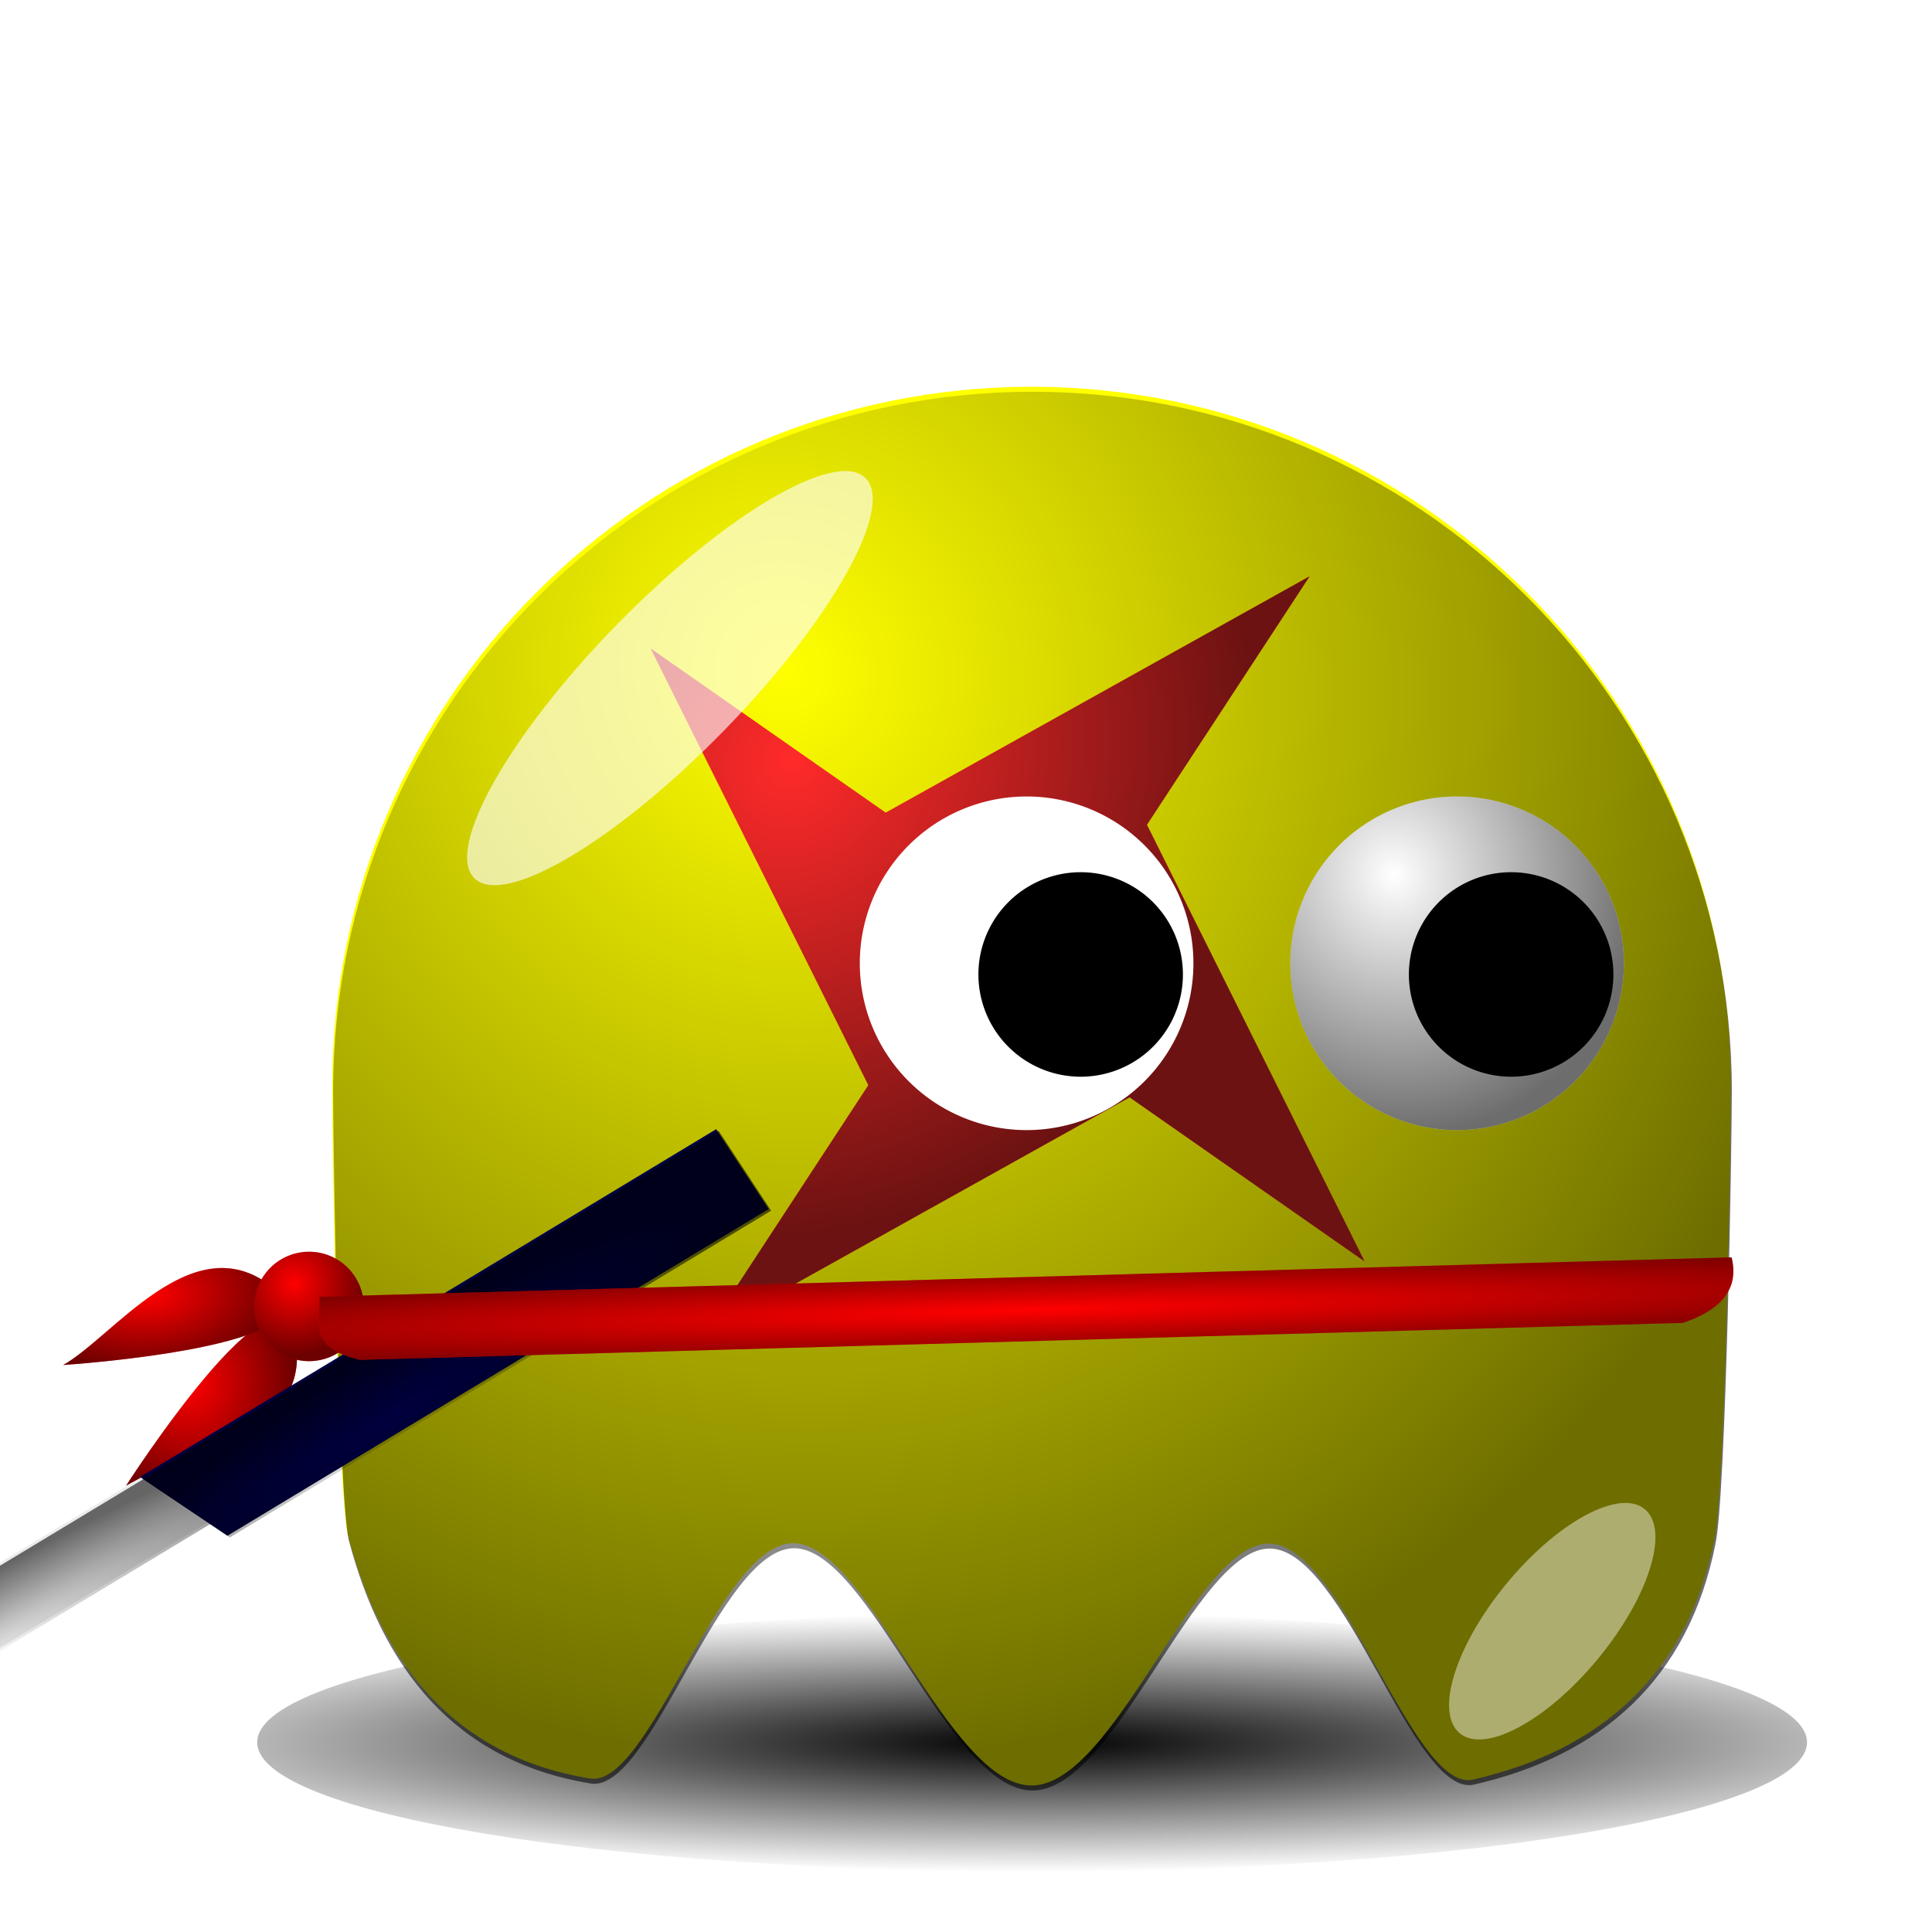 <?xml version="1.0" encoding="UTF-8"?>
<svg version="1.0" viewBox="0 0 128 128" xmlns="http://www.w3.org/2000/svg" xmlns:xlink="http://www.w3.org/1999/xlink">
<defs>
<radialGradient id="e" cx="216.99" cy="497.96" r="65" gradientTransform="matrix(.51 1.007 -.965 .489 655.29 -405.81)" gradientUnits="userSpaceOnUse" xlink:href="#a"/>
<linearGradient id="a">
<stop stop-opacity="0" offset="0"/>
<stop stop-opacity=".572" offset="1"/>
</linearGradient>
<filter id="n" x="-.348" y="-.341" width="1.696" height="1.682">
<feGaussianBlur stdDeviation="5.465"/>
</filter>
<filter id="m" x="-.52" y="-.453" width="2.039" height="1.907">
<feGaussianBlur stdDeviation="4.151"/>
</filter>
<filter id="l" x="-.07" y="-.34" width="1.14" height="1.68">
<feGaussianBlur stdDeviation="3.968"/>
</filter>
<radialGradient id="d" cx="210.89" cy="506.35" r="68" gradientTransform="matrix(1.403 1.6439e-6 -1.4521e-7 .206 -89.845 403.11)" gradientUnits="userSpaceOnUse">
<stop offset="0"/>
<stop stop-opacity="0" offset="1"/>
</radialGradient>
<radialGradient id="b" cx="233.5" cy="409.86" r="15.5" gradientTransform="matrix(.387 1.516 -1.423 .363 726.51 -93.107)" gradientUnits="userSpaceOnUse" xlink:href="#a"/>
<radialGradient id="c" cx="392.24" cy="402.71" r="3.625" gradientTransform="matrix(1.244 .39 -.394 1.255 62.891 -255.76)" gradientUnits="userSpaceOnUse" xlink:href="#a"/>
<radialGradient id="k" cx="132.87" cy="408.73" r="10.283" gradientTransform="matrix(.868 -.043 .023 .467 118.52 -87.602)" gradientUnits="userSpaceOnUse" xlink:href="#a"/>
<radialGradient id="j" cx="136.62" cy="419.19" r="7.945" gradientTransform="matrix(.891 .061 -.066 .961 151.87 -307.8)" gradientUnits="userSpaceOnUse" xlink:href="#a"/>
<radialGradient id="i" cx="451.97" cy="437.09" r="6" gradientTransform="matrix(.426 1.093 -1.142 .444 762.08 -254.34)" gradientUnits="userSpaceOnUse" xlink:href="#a"/>
<radialGradient id="h" cx="390.32" cy="378.02" r="3.535" gradientTransform="matrix(2.01 2.9257e-5 -0 11.274 -597.65 -4231.1)" gradientUnits="userSpaceOnUse" xlink:href="#a"/>
<radialGradient id="g" cx="143.81" cy="439.6" r="6.488" gradientTransform="matrix(.982 -.035 .182 5.07 -34.713 -2150.9)" gradientUnits="userSpaceOnUse" xlink:href="#a"/>
<radialGradient id="f" cx="208.35" cy="408.81" r="58.521" gradientTransform="matrix(-1.307 .036 -.002 -.057 574.55 114.34)" gradientUnits="userSpaceOnUse" xlink:href="#a"/>
</defs>
<g transform="translate(-233.42 -11.735)">
<path transform="matrix(.755 0 0 .611 146.27 -182.83)" d="m274 507.36c0 7.73-30.46 14-68 14s-68-6.27-68-14 30.46-14 68-14 68 6.27 68 14z" fill="url(#d)" filter="url(#l)"/>
<path d="m348.1 83.695c0 3.453-0.38 26.775-1.1 30.015-1.76 8.88-7.47 14-16.04 15.94-3.99 0.74-8.52-15.56-13.44-15.65s-10.23 16.03-15.76 16.03c-5.55 0-10.88-16.13-15.82-16.05-4.94 0.07-9.49 16.35-13.48 15.58-9.04-1.5-13.77-7.69-16-16.14-0.68-3.15-1.03-26.376-1.03-29.725 0-25.577 20.76-46.336 46.33-46.336 25.58 0 46.34 20.759 46.34 46.336z" fill="#ff0"/>
<path d="m348.16 84.026c0 3.452-0.38 26.774-1.09 30.014-1.77 8.88-7.48 14-16.05 15.94-3.99 0.75-8.52-15.56-13.44-15.65s-10.22 16.03-15.75 16.03c-5.56 0-10.89-16.13-15.83-16.05-4.94 0.07-9.49 16.35-13.48 15.58-9.04-1.5-13.77-7.68-16-16.14-0.68-3.15-1.03-26.375-1.03-29.724 0-25.578 20.76-46.336 46.34-46.336 25.57 0 46.33 20.758 46.33 46.336z" fill="url(#e)"/>
<path d="m241.77 110.17s10.25-16.003 11.25-9.5c1 6.5-8 7.5-11.25 9.5z" fill="#f00" fill-rule="evenodd"/>
<path d="m241.77 110.17s10.25-16.003 11.25-9.5c1 6.5-8 7.5-11.25 9.5z" fill="url(#j)" fill-rule="evenodd"/>
<path d="m237.61 102.17s18.96-1.23 13.75-5.247c-5.2-4.02-10.43 3.377-13.75 5.247z" fill="#f00" fill-rule="evenodd"/>
<g transform="matrix(.713 0 0 .713 156.34 -227.37)">
<path transform="translate(4,7)" d="m255 417.86a15.5 15.5 0 1 1-31 0 15.5 15.5 0 1 1 31 0z" fill="#fff"/>
<path transform="translate(4,7)" d="m255 417.86a15.5 15.5 0 1 1-31 0 15.5 15.5 0 1 1 31 0z" fill="url(#b)"/>
<path transform="matrix(.613 0 0 .613 101.71 169.75)" d="m255 417.86a15.5 15.5 0 1 1-31 0 15.5 15.5 0 1 1 31 0z"/>
</g>
<g transform="matrix(1.133 -.33 .305 1.225 53.47 44.416)">
<path transform="matrix(3.601 0 0 3.45 -1452.5 -1431.4)" d="m462.25 443.5-2.94-3.4-7.31 1.65 3.4-2.94-1.65-7.31 2.94 3.4 7.31-1.65-3.4 2.94 1.65 7.31z" fill="#ff2a2a"/>
<path transform="matrix(3.601 0 0 3.45 -1452.5 -1431.4)" d="m462.25 443.5-2.94-3.4-7.31 1.65 3.4-2.94-1.65-7.31 2.94 3.4 7.31-1.65-3.4 2.94 1.65 7.31z" fill="url(#i)"/>
</g>
<g transform="matrix(.713 0 0 .713 127.82 -227.37)">
<path transform="translate(4,7)" d="m255 417.86a15.5 15.5 0 1 1-31 0 15.5 15.5 0 1 1 31 0z" fill="#fff"/>
<path transform="translate(4,7)" d="m255 417.86a15.5 15.5 0 1 1-31 0 15.5 15.5 0 1 1 31 0z" fill="url(#b)"/>
<path transform="matrix(.613 0 0 .613 101.71 169.75)" d="m255 417.86a15.5 15.5 0 1 1-31 0 15.5 15.5 0 1 1 31 0z"/>
</g>
<path transform="matrix(.713 0 0 .713 153.03 -234.5)" d="m180.01 413.25c-10.03 10.27-20.41 16.42-23.17 13.72-2.77-2.7 3.13-13.23 13.15-23.5 10.03-10.27 20.41-16.41 23.17-13.71 2.77 2.7-3.13 13.22-13.15 23.49z" fill="#fff" fill-opacity=".627" filter="url(#n)"/>
<path transform="matrix(.55 .454 -.454 .55 423.03 -273.33)" d="m262 501.86c0 7.45-2.46 13.5-5.5 13.5s-5.5-6.05-5.5-13.5 2.46-13.5 5.5-13.5 5.5 6.05 5.5 13.5z" fill="#fff" fill-opacity=".434" filter="url(#m)"/>
<path d="m237.61 102.17s18.96-1.23 13.75-5.247c-5.2-4.02-10.43 3.377-13.75 5.247z" fill="url(#k)" fill-rule="evenodd"/>
<path transform="translate(-139.23 -305.83)" d="m396.75 404.12a3.625 3.625 0 1 1-7.25 0 3.625 3.625 0 1 1 7.25 0z" fill="#f00"/>
<path transform="translate(-139.23 -305.83)" d="m396.75 404.12a3.625 3.625 0 1 1-7.25 0 3.625 3.625 0 1 1 7.25 0z" fill="url(#c)"/>
<g transform="matrix(-.626 -.421 .661 -.399 327.83 213.38)">
<path d="m187.09 28.182 7.07-9.192v37.476h-7.07v-28.284z" fill="#ececec"/>
<path d="m186.83 28.441 7.07-9.192v37.476h-7.07v-28.284z" fill="url(#h)"/>
<path d="m185 55.169h9.25v57.751l-9.25-3.5v-54.251z" fill="#00003f"/>
<path d="m184.74 55.169h9.25v57.751l-9.25-3.5v-54.251z" fill="url(#g)"/>
</g>
<path d="m344.92 99.379-87.65 2.451c-3.6-0.84-2.58-2.625-2.68-4.18l93.55-2.613c0.53 2.106-0.71 3.484-3.22 4.342z" fill="#f00"/>
<path d="m344.92 99.379-87.65 2.451c-3.6-0.84-2.58-2.625-2.68-4.18l93.55-2.613c0.53 2.106-0.71 3.484-3.22 4.342z" fill="url(#f)"/>
</g>
</svg>
